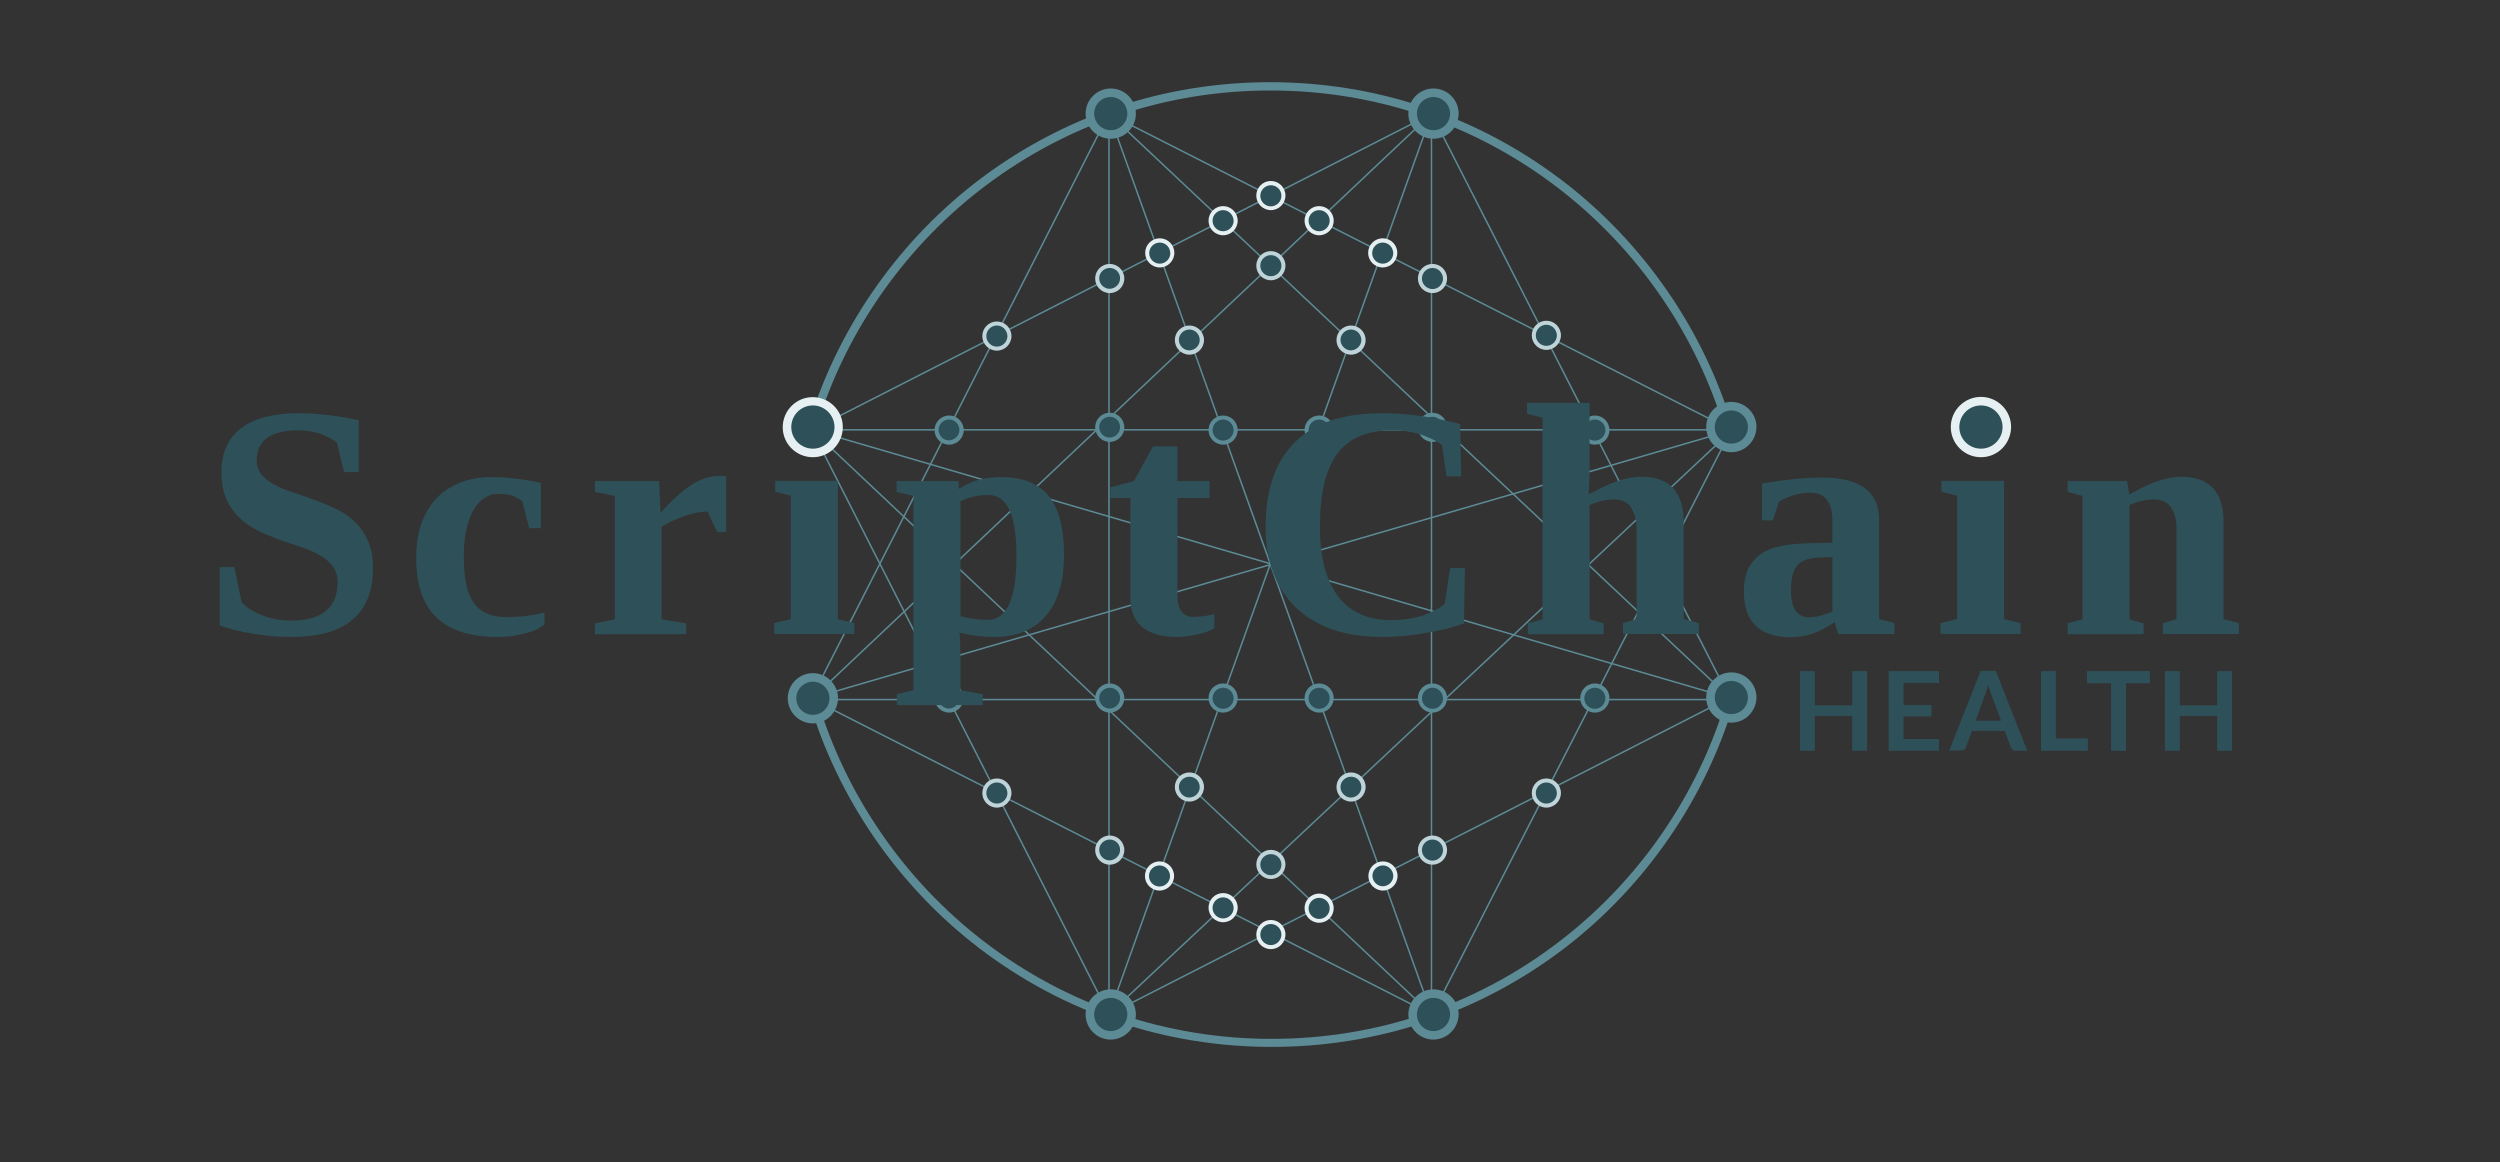 <svg xmlns="http://www.w3.org/2000/svg" xml:space="preserve" id="Layer_1" x="0" y="0" version="1.1" viewBox="0 0 994.6 462.4"><rect x="0" y="0" width="994.6" height="462.4" fill="#333333" stroke="none"/><style>.st1{fill:#5c8b96}.st2{fill:#2e5159}.st3{fill:#bfd4d9}.st4{fill:#e6f0f2}</style><g id="Expanded"><path d="M686.4 171.8c-11.2-38.4-34.9-72.9-66.9-97.3C586.5 49.3 547 36 505.4 36c-41 0-80 13-112.8 37.5-31.7 23.7-55.6 57.4-67.3 95l-3.2-1c11.9-38.2 36.2-72.6 68.4-96.7 33.3-24.9 73-38.1 114.8-38.1 42.4 0 82.5 13.5 116.2 39.1 32.5 24.8 56.7 59.9 68.1 99l-3.2 1zM506 416.5c-42.4 0-82.5-13.5-116.2-39.1-32.5-24.8-56.7-59.9-68.1-99l3.2-.9c11.2 38.4 34.9 72.9 66.9 97.3 33 25.2 72.5 38.5 114.1 38.5 41.7 0 81.2-13.3 114.3-38.6 32-24.4 55.8-59.1 66.9-97.5l3.2.9c-11.3 39.1-35.5 74.4-68.1 99.3-33.5 25.5-73.8 39.1-116.2 39.1z" class="st1"/><path d="M322.261 278.018h365.4v.6h-365.4zM440.952 45.457l.41-.437 246.847 232.21-.411.437z" class="st1"/><path d="m569.263 45.355.535-.272 118.48 232.22-.534.274z" class="st1"/><path d="m322.97 171.244.17-.576 365.013 106.737-.168.576z" class="st1"/><path d="m441.019 403.301 246.919-125.98.272.535-246.919 125.98zM322.54 277.565l366.47-106.747.168.576-366.47 106.747z" class="st1"/><path d="m322.563 278.214.272-.535 246.942 125.715-.273.534z" class="st1"/><path d="M322.456 277.833 440.87 45.129l.535.272L322.99 278.105z" class="st1"/><path d="M440.9 45.3h.6v358.3h-.6z" class="st1"/><path d="m440.922 45.324.565-.202L569.86 403.42l-.565.202z" class="st1"/><path d="m441.059 45.608.271-.535 247.807 125.78-.272.534z" class="st1"/><path d="M322.886 170.794 569.448 44.996l.273.535L323.16 171.329z" class="st1"/><path d="M322.872 277.72 569.275 45.043l.412.436-246.403 232.677z" class="st1"/><path d="M440.896 403.474 569.27 45.177l.565.203L441.46 403.677z" class="st1"/><path d="M569.2 45.3h.6v358.3h-.6z" class="st1"/><path d="m569.462 403.55 119.071-232.706.534.274-119.071 232.705z" class="st1"/><path d="m322.759 171.226.411-.437 246.553 232.519-.412.436z" class="st1"/><path d="M440.93 403.318 688.922 170.87l.41.438-247.991 232.448z" class="st1"/><path d="m322.72 171.197.534-.272 118.244 232.567-.535.271z" class="st1"/><path d="M323 170.7h366.1v.6H323z" class="st1"/><circle cx="634.5" cy="277.7" r="5" class="st2"/><path d="M634.5 283.5c-3.2 0-5.8-2.6-5.8-5.8 0-3.2 2.6-5.8 5.8-5.8 3.2 0 5.8 2.6 5.8 5.8 0 3.2-2.6 5.8-5.8 5.8zm0-9.9c-2.3 0-4.2 1.9-4.2 4.2 0 2.3 1.9 4.2 4.2 4.2 2.3 0 4.2-1.9 4.2-4.2 0-2.4-1.9-4.2-4.2-4.2z" class="st1"/><circle cx="524.8" cy="171.1" r="5" class="st2"/><path d="M524.8 176.9c-3.2 0-5.8-2.6-5.8-5.8s2.6-5.8 5.8-5.8c3.2 0 5.8 2.6 5.8 5.8 0 3.2-2.6 5.8-5.8 5.8zm0-10c-2.3 0-4.2 1.9-4.2 4.2 0 2.3 1.9 4.2 4.2 4.2 2.3 0 4.2-1.9 4.2-4.2 0-2.3-1.9-4.2-4.2-4.2z" class="st1"/><circle cx="377.6" cy="277.7" r="5" class="st2"/><path d="M377.6 283.5c-3.2 0-5.8-2.6-5.8-5.8 0-3.2 2.6-5.8 5.8-5.8 3.2 0 5.8 2.6 5.8 5.8 0 3.2-2.6 5.8-5.8 5.8zm0-9.9c-2.3 0-4.2 1.9-4.2 4.1 0 2.3 1.9 4.2 4.1 4.2 2.3 0 4.2-1.9 4.2-4.1 0-2.4-1.8-4.2-4.1-4.2z" class="st1"/><circle cx="486.6" cy="277.7" r="5" class="st2"/><path d="M486.6 283.5c-3.2 0-5.8-2.6-5.8-5.8s2.6-5.8 5.8-5.8 5.8 2.6 5.8 5.8c0 3.2-2.6 5.8-5.8 5.8zm0-9.9c-2.3 0-4.2 1.9-4.2 4.2 0 2.3 1.9 4.2 4.2 4.2 2.3 0 4.2-1.9 4.2-4.2-.1-2.4-1.9-4.2-4.2-4.2z" class="st1"/><circle cx="524.8" cy="277.7" r="5" class="st2"/><path d="M524.8 283.5c-3.2 0-5.8-2.6-5.8-5.8 0-3.2 2.6-5.8 5.8-5.8 3.2 0 5.8 2.6 5.8 5.8 0 3.2-2.5 5.8-5.8 5.8zm0-9.9c-2.3 0-4.2 1.9-4.2 4.2 0 2.3 1.9 4.2 4.2 4.2 2.3 0 4.2-1.9 4.2-4.2 0-2.4-1.9-4.2-4.2-4.2z" class="st1"/><circle cx="569.9" cy="170" r="5" class="st2"/><path d="M569.9 175.8c-3.2 0-5.8-2.6-5.8-5.8s2.6-5.8 5.8-5.8c3.2 0 5.8 2.6 5.8 5.8 0 3.2-2.6 5.8-5.8 5.8zm0-10c-2.3 0-4.2 1.9-4.2 4.2 0 2.3 1.9 4.2 4.2 4.2 2.3 0 4.2-1.9 4.2-4.2-.1-2.3-1.9-4.2-4.2-4.2z" class="st1"/><circle cx="441.5" cy="110.8" r="5" class="st2"/><path d="M441.5 116.6c-3.2 0-5.8-2.6-5.8-5.8 0-3.2 2.6-5.8 5.8-5.8 3.2 0 5.8 2.6 5.8 5.8 0 3.2-2.6 5.8-5.8 5.8zm0-10c-2.3 0-4.2 1.9-4.2 4.1 0 2.3 1.9 4.2 4.1 4.2 2.3 0 4.2-1.9 4.2-4.1.1-2.3-1.8-4.2-4.1-4.2z" class="st3"/><circle cx="461.4" cy="100.6" r="5" class="st2"/><path d="M461.4 106.4c-3.2 0-5.8-2.6-5.8-5.8s2.6-5.8 5.8-5.8c3.2 0 5.8 2.6 5.8 5.8 0 3.2-2.6 5.8-5.8 5.8zm0-9.9c-2.3 0-4.2 1.9-4.2 4.2s1.9 4.2 4.2 4.2c2.3 0 4.2-1.9 4.2-4.2-.1-2.4-1.9-4.2-4.2-4.2z" class="st4"/><circle cx="550.1" cy="100.6" r="5" class="st2"/><path d="M550.1 106.4c-3.2 0-5.8-2.6-5.8-5.8 0-3.2 2.6-5.8 5.8-5.8 3.2 0 5.8 2.6 5.8 5.8 0 3.2-2.6 5.8-5.8 5.8zm0-9.9c-2.3 0-4.2 1.9-4.2 4.2s1.9 4.2 4.2 4.2c2.3 0 4.2-1.9 4.2-4.2-.1-2.4-1.9-4.2-4.2-4.2z" class="st4"/><circle cx="486.6" cy="87.8" r="5" class="st2"/><path d="M486.6 93.6c-3.2 0-5.8-2.6-5.8-5.8s2.6-5.8 5.8-5.8 5.8 2.6 5.8 5.8c0 3.2-2.6 5.8-5.8 5.8zm0-10c-2.3 0-4.2 1.9-4.2 4.2s1.9 4.2 4.2 4.2c2.3 0 4.2-1.9 4.2-4.2-.1-2.3-1.9-4.2-4.2-4.2z" class="st4"/><circle cx="524.8" cy="87.8" r="5" class="st2"/><path d="M524.8 93.6c-3.2 0-5.8-2.6-5.8-5.8 0-3.2 2.6-5.8 5.8-5.8 3.2 0 5.8 2.6 5.8 5.8 0 3.2-2.6 5.8-5.8 5.8zm0-10c-2.3 0-4.2 1.9-4.2 4.2s1.9 4.2 4.2 4.2c2.3 0 4.2-1.9 4.2-4.2 0-2.3-1.9-4.2-4.2-4.2z" class="st4"/><circle cx="396.6" cy="133.7" r="5" class="st2"/><path d="M396.6 139.5c-3.2 0-5.8-2.6-5.8-5.8 0-3.2 2.6-5.8 5.8-5.8 3.2 0 5.8 2.6 5.8 5.8 0 3.2-2.6 5.8-5.8 5.8zm0-10c-2.3 0-4.2 1.9-4.2 4.2s1.9 4.2 4.2 4.2c2.3 0 4.2-1.9 4.2-4.2-.1-2.3-1.9-4.2-4.2-4.2z" class="st3"/><circle cx="486.6" cy="171.1" r="5" class="st2"/><path d="M486.6 176.9c-3.2 0-5.8-2.6-5.8-5.8 0-3.2 2.6-5.8 5.8-5.8 3.2 0 5.8 2.6 5.8 5.8 0 3.2-2.6 5.8-5.8 5.8zm0-10c-2.3 0-4.2 1.9-4.2 4.2 0 2.3 1.9 4.2 4.2 4.2 2.3 0 4.2-1.9 4.2-4.2-.1-2.3-1.9-4.2-4.2-4.2z" class="st1"/><circle cx="441.5" cy="277.7" r="5" class="st2"/><path d="M441.5 283.5c-3.2 0-5.8-2.6-5.8-5.8 0-3.2 2.6-5.8 5.8-5.8 3.2 0 5.8 2.6 5.8 5.8 0 3.2-2.6 5.8-5.8 5.8zm0-9.9c-2.3 0-4.2 1.9-4.2 4.1 0 2.3 1.9 4.2 4.1 4.2 2.3 0 4.2-1.9 4.2-4.1.1-2.4-1.8-4.2-4.1-4.2z" class="st1"/><circle cx="569.9" cy="277.7" r="5" class="st2"/><path d="M569.9 283.5c-3.2 0-5.8-2.6-5.8-5.8 0-3.2 2.6-5.8 5.8-5.8 3.2 0 5.8 2.6 5.8 5.8 0 3.2-2.6 5.8-5.8 5.8zm0-9.9c-2.3 0-4.2 1.9-4.2 4.2 0 2.3 1.9 4.2 4.2 4.2 2.3 0 4.2-1.9 4.2-4.2-.1-2.4-1.9-4.2-4.2-4.2z" class="st1"/><circle cx="441.5" cy="170" r="5" class="st2"/><path d="M441.5 175.8c-3.2 0-5.8-2.6-5.8-5.8 0-3.2 2.6-5.8 5.8-5.8 3.2 0 5.8 2.6 5.8 5.8 0 3.2-2.6 5.8-5.8 5.8zm0-10c-2.3 0-4.2 1.9-4.2 4.1 0 2.3 1.9 4.2 4.1 4.2 2.3 0 4.2-1.9 4.2-4.1.1-2.3-1.8-4.2-4.1-4.2z" class="st1"/><circle cx="377.6" cy="171.1" r="5" class="st2"/><path d="M377.6 176.9c-3.2 0-5.8-2.6-5.8-5.8 0-3.2 2.6-5.8 5.8-5.8 3.2 0 5.8 2.6 5.8 5.8 0 3.2-2.6 5.8-5.8 5.8zm0-10c-2.3 0-4.2 1.9-4.2 4.1 0 2.3 1.9 4.2 4.1 4.2s4.2-1.9 4.2-4.1c0-2.3-1.8-4.2-4.1-4.2z" class="st1"/><circle cx="634.5" cy="171.1" r="5" class="st2"/><path d="M634.5 176.9c-3.2 0-5.8-2.6-5.8-5.8 0-3.2 2.6-5.8 5.8-5.8 3.2 0 5.8 2.6 5.8 5.8 0 3.2-2.6 5.8-5.8 5.8zm0-10c-2.3 0-4.2 1.9-4.2 4.2 0 2.3 1.9 4.2 4.2 4.2 2.3 0 4.2-1.9 4.2-4.2 0-2.3-1.9-4.2-4.2-4.2z" class="st1"/><circle cx="615.2" cy="133.4" r="5" class="st2"/><path d="M615.2 139.2c-3.2 0-5.8-2.6-5.8-5.8 0-3.2 2.6-5.8 5.8-5.8 3.2 0 5.8 2.6 5.8 5.8 0 3.2-2.6 5.8-5.8 5.8zm0-10c-2.3 0-4.2 1.9-4.2 4.2s1.9 4.2 4.2 4.2c2.3 0 4.2-1.9 4.2-4.2-.1-2.3-1.9-4.2-4.2-4.2z" class="st3"/><circle cx="615.2" cy="315.5" r="5" class="st2"/><path d="M615.2 321.3c-3.2 0-5.8-2.6-5.8-5.8 0-3.2 2.6-5.8 5.8-5.8s5.8 2.6 5.8 5.8c0 3.2-2.6 5.8-5.8 5.8zm0-10c-2.3 0-4.2 1.9-4.2 4.2 0 2.3 1.9 4.2 4.2 4.2 2.3 0 4.2-1.9 4.2-4.2-.1-2.3-1.9-4.2-4.2-4.2z" class="st3"/><circle cx="396.6" cy="315.5" r="5" class="st2"/><path d="M396.6 321.3c-3.2 0-5.8-2.6-5.8-5.8 0-3.2 2.6-5.8 5.8-5.8 3.2 0 5.8 2.6 5.8 5.8 0 3.2-2.6 5.8-5.8 5.8zm0-10c-2.3 0-4.2 1.9-4.2 4.2 0 2.3 1.9 4.2 4.2 4.2 2.3 0 4.2-1.9 4.2-4.2-.1-2.3-1.9-4.2-4.2-4.2z" class="st3"/><circle cx="569.9" cy="110.8" r="5" class="st2"/><path d="M569.9 116.6c-3.2 0-5.8-2.6-5.8-5.8 0-3.2 2.6-5.8 5.8-5.8s5.8 2.6 5.8 5.8c0 3.2-2.6 5.8-5.8 5.8zm0-10c-2.3 0-4.2 1.9-4.2 4.2s1.9 4.2 4.2 4.2c2.3 0 4.2-1.9 4.2-4.2-.1-2.3-1.9-4.2-4.2-4.2z" class="st3"/><circle cx="505.6" cy="105.7" r="5" class="st2"/><path d="M505.6 111.5c-3.2 0-5.8-2.6-5.8-5.8s2.6-5.8 5.8-5.8c3.2 0 5.8 2.6 5.8 5.8 0 3.2-2.6 5.8-5.8 5.8zm0-10c-2.3 0-4.2 1.9-4.2 4.2s1.9 4.2 4.2 4.2c2.3 0 4.2-1.9 4.2-4.2 0-2.3-1.9-4.2-4.2-4.2z" class="st3"/><circle cx="505.6" cy="77.8" r="5" class="st2"/><path d="M505.6 83.6c-3.2 0-5.8-2.6-5.8-5.8 0-3.2 2.6-5.8 5.8-5.8 3.2 0 5.8 2.6 5.8 5.8 0 3.2-2.6 5.8-5.8 5.8zm0-9.9c-2.3 0-4.2 1.9-4.2 4.2s1.9 4.2 4.2 4.2c2.3 0 4.2-1.9 4.2-4.2 0-2.4-1.9-4.2-4.2-4.2z" class="st4"/><circle cx="505.6" cy="371.8" r="5" class="st2"/><path d="M505.6 377.6c-3.2 0-5.8-2.6-5.8-5.8 0-3.2 2.6-5.8 5.8-5.8 3.2 0 5.8 2.6 5.8 5.8 0 3.2-2.6 5.8-5.8 5.8zm0-10c-2.3 0-4.2 1.9-4.2 4.2 0 2.3 1.9 4.2 4.2 4.2 2.3 0 4.2-1.9 4.2-4.2 0-2.3-1.9-4.2-4.2-4.2z" class="st4"/><circle cx="505.6" cy="343.9" r="5" class="st2"/><path d="M505.6 349.7c-3.2 0-5.8-2.6-5.8-5.8 0-3.2 2.6-5.8 5.8-5.8 3.2 0 5.8 2.6 5.8 5.8 0 3.2-2.6 5.8-5.8 5.8zm0-9.9c-2.3 0-4.2 1.9-4.2 4.2s1.9 4.2 4.2 4.2c2.3 0 4.2-1.9 4.2-4.2 0-2.4-1.9-4.2-4.2-4.2z" class="st3"/><circle cx="441.5" cy="338.2" r="5" class="st2"/><path d="M441.5 344c-3.2 0-5.8-2.6-5.8-5.8 0-3.2 2.6-5.8 5.8-5.8 3.2 0 5.8 2.6 5.8 5.8 0 3.2-2.6 5.8-5.8 5.8zm0-10c-2.3 0-4.2 1.9-4.2 4.1 0 2.3 1.9 4.2 4.1 4.2s4.2-1.9 4.2-4.1c.1-2.3-1.8-4.2-4.1-4.2z" class="st3"/><circle cx="473.2" cy="313.1" r="5" class="st2"/><path d="M473.2 318.9c-3.2 0-5.8-2.6-5.8-5.8 0-3.2 2.6-5.8 5.8-5.8 3.2 0 5.8 2.6 5.8 5.8 0 3.2-2.6 5.8-5.8 5.8zm0-9.9c-2.3 0-4.2 1.9-4.2 4.1s1.9 4.2 4.1 4.2c2.3 0 4.2-1.9 4.2-4.1 0-2.4-1.8-4.2-4.1-4.2z" class="st3"/><circle cx="537.5" cy="313.1" r="5" class="st2"/><path d="M537.5 318.9c-3.2 0-5.8-2.6-5.8-5.8 0-3.2 2.6-5.8 5.8-5.8 3.2 0 5.8 2.6 5.8 5.8 0 3.2-2.6 5.8-5.8 5.8zm0-9.9c-2.3 0-4.2 1.9-4.2 4.1s1.9 4.2 4.1 4.2c2.3 0 4.2-1.9 4.2-4.1 0-2.4-1.8-4.2-4.1-4.2z" class="st3"/><circle cx="473.2" cy="135.3" r="5" class="st2"/><path d="M473.2 141.1c-3.2 0-5.8-2.6-5.8-5.8 0-3.2 2.6-5.8 5.8-5.8 3.2 0 5.8 2.6 5.8 5.8 0 3.2-2.6 5.8-5.8 5.8zm0-10c-2.3 0-4.2 1.9-4.2 4.1s1.9 4.2 4.1 4.2c2.3 0 4.2-1.9 4.2-4.1 0-2.3-1.8-4.2-4.1-4.2z" class="st3"/><circle cx="537.5" cy="135.3" r="5" class="st2"/><path d="M537.5 141.1c-3.2 0-5.8-2.6-5.8-5.8 0-3.2 2.6-5.8 5.8-5.8 3.2 0 5.8 2.6 5.8 5.8 0 3.2-2.6 5.8-5.8 5.8zm0-10c-2.3 0-4.2 1.9-4.2 4.1s1.9 4.2 4.1 4.2 4.2-1.9 4.2-4.1c0-2.3-1.8-4.2-4.1-4.2z" class="st3"/><circle cx="569.9" cy="338.2" r="5" class="st2"/><path d="M569.9 344c-3.2 0-5.8-2.6-5.8-5.8 0-3.2 2.6-5.8 5.8-5.8s5.8 2.6 5.8 5.8c0 3.2-2.6 5.8-5.8 5.8zm0-10c-2.3 0-4.2 1.9-4.2 4.2s1.9 4.2 4.2 4.2c2.3 0 4.2-1.9 4.2-4.2 0-2.3-1.9-4.2-4.2-4.2z" class="st3"/><circle cx="550.2" cy="348.5" r="5" class="st2"/><path d="M550.2 354.3c-3.2 0-5.8-2.6-5.8-5.8 0-3.2 2.6-5.8 5.8-5.8 3.2 0 5.8 2.6 5.8 5.8 0 3.2-2.6 5.8-5.8 5.8zm0-10c-2.3 0-4.2 1.9-4.2 4.1s1.9 4.2 4.1 4.2c2.3 0 4.2-1.9 4.2-4.1 0-2.3-1.9-4.2-4.1-4.2z" class="st4"/><circle cx="524.8" cy="361.3" r="5" class="st2"/><path d="M524.8 367.1c-3.2 0-5.8-2.6-5.8-5.8 0-3.2 2.6-5.8 5.8-5.8s5.8 2.6 5.8 5.8c0 3.2-2.5 5.8-5.8 5.8zm0-9.9c-2.3 0-4.2 1.9-4.2 4.2 0 2.3 1.9 4.2 4.2 4.2 2.3 0 4.2-1.9 4.2-4.2 0-2.4-1.9-4.2-4.2-4.2z" class="st4"/><circle cx="486.6" cy="361.1" r="5" class="st2"/><path d="M486.6 366.9c-3.2 0-5.8-2.6-5.8-5.8 0-3.2 2.6-5.8 5.8-5.8 3.2 0 5.8 2.6 5.8 5.8 0 3.2-2.6 5.8-5.8 5.8zm0-9.9c-2.3 0-4.2 1.9-4.2 4.2 0 2.3 1.9 4.2 4.2 4.2 2.3 0 4.2-1.9 4.2-4.2-.1-2.4-1.9-4.2-4.2-4.2z" class="st4"/><circle cx="461.3" cy="348.5" r="5" class="st2"/><path d="M461.3 354.3c-3.2 0-5.8-2.6-5.8-5.8 0-3.2 2.6-5.8 5.8-5.8 3.2 0 5.8 2.6 5.8 5.8 0 3.2-2.6 5.8-5.8 5.8zm0-10c-2.3 0-4.2 1.9-4.2 4.2s1.9 4.2 4.2 4.2c2.3 0 4.2-1.9 4.2-4.2-.1-2.3-1.9-4.2-4.2-4.2z" class="st4"/><circle cx="323.4" cy="277.8" r="8.3" class="st2"/><path d="M323.4 287.8c-5.5 0-10-4.5-10-10s4.5-10 10-10 10 4.5 10 10c-.1 5.5-4.5 10-10 10zm0-16.6c-3.7 0-6.6 3-6.6 6.6 0 3.7 3 6.6 6.6 6.6 3.7 0 6.6-3 6.6-6.6 0-3.6-3-6.6-6.6-6.6z" class="st1"/><circle cx="570.3" cy="45.3" r="8.3" class="st2"/><path d="M570.3 55.2c-5.5 0-10-4.5-10-10s4.5-10 10-10 10 4.5 10 10c-.1 5.6-4.5 10-10 10zm0-16.6c-3.7 0-6.6 3-6.6 6.6 0 3.7 3 6.6 6.6 6.6 3.7 0 6.6-3 6.6-6.6 0-3.6-3-6.6-6.6-6.6z" class="st1"/><circle cx="688.8" cy="170" r="8.3" class="st2"/><path d="M688.8 179.9c-5.5 0-10-4.5-10-10s4.5-10 10-10 10 4.5 10 10c-.1 5.5-4.5 10-10 10zm0-16.6c-3.7 0-6.6 3-6.6 6.6 0 3.7 3 6.6 6.6 6.6 3.7 0 6.6-3 6.6-6.6 0-3.6-3-6.6-6.6-6.6z" class="st1"/><circle cx="570.3" cy="403.6" r="8.3" class="st2"/><path d="M570.3 413.6c-5.5 0-10-4.5-10-10s4.5-10 10-10 10 4.5 10 10c-.1 5.5-4.5 9.9-10 10zm0-16.6c-3.7 0-6.6 3-6.6 6.6 0 3.7 3 6.6 6.6 6.6s6.6-3 6.6-6.6c0-3.7-3-6.6-6.6-6.6z" class="st1"/><circle cx="441.9" cy="403.6" r="8.3" class="st2"/><path d="M441.9 413.6c-5.5 0-10-4.5-10-10s4.5-10 10-10 10 4.5 10 10-4.5 9.9-10 10zm0-16.6c-3.7 0-6.6 3-6.6 6.6 0 3.7 3 6.6 6.6 6.6s6.6-3 6.6-6.6c0-3.7-2.9-6.6-6.6-6.6z" class="st1"/><circle cx="441.9" cy="45.3" r="8.3" class="st2"/><path d="M441.9 55.2c-5.5 0-10-4.5-10-10s4.5-10 10-10 10 4.5 10 10c0 5.6-4.5 10-10 10zm0-16.6c-3.7 0-6.6 3-6.6 6.6s3 6.6 6.6 6.6c3.7 0 6.6-3 6.6-6.6 0-3.6-2.9-6.6-6.6-6.6z" class="st1"/><circle cx="688.8" cy="277.5" r="8.3" class="st2"/><path d="M688.8 287.5c-5.5 0-10-4.5-10-10s4.5-10 10-10 10 4.5 10 10c-.1 5.5-4.5 10-10 10zm0-16.6c-3.7 0-6.6 3-6.6 6.6s3 6.6 6.6 6.6c3.7 0 6.6-3 6.6-6.6 0-3.6-3-6.6-6.6-6.6z" class="st1"/><path d="M87.5 225.6h5.7l2.9 13.9c1.8 2.1 4.6 3.9 8.2 5.3 3.6 1.4 7.5 2.1 11.4 2.1 12.4 0 18.6-5.1 18.6-15.3.1-3.1-1.2-6-3.5-8.1-2.3-2.2-6-4.2-11.1-5.9-7.4-2.4-12.7-4.4-16-6-3.3-1.5-6-3.3-8.2-5.4-2.3-2.1-4.1-4.7-5.4-7.5-1.3-3-2-6.6-2-10.9 0-7.6 2.6-13.4 7.8-17.4 5.2-4 12.8-6 22.8-6 7.2 0 15.3.9 24 2.8v20.6h-5.8L134 176c-4.4-3.2-9.5-4.8-15.4-4.8-5.3 0-9.4 1-12.2 2.9-2.8 2-4.3 5-4.3 9 0 2.9 1.2 5.4 3.6 7.4 2.4 2 6.1 3.9 11.1 5.5 9.9 3.2 16.6 6 20.3 8.4 3.7 2.4 6.5 5.4 8.4 8.9 1.9 3.5 2.9 7.7 2.9 12.5 0 18.4-10.8 27.6-32.5 27.6-5.1 0-10.1-.4-15.2-1.3-5.1-.8-9.6-1.9-13.3-3.3v-23.2zm129 22.9c-1.9 1.6-4.6 2.8-8 3.6-3.5.9-7 1.3-10.6 1.3-10.8 0-18.9-2.6-24.3-7.8s-8.1-13.2-8-23.9c0-6.7 1.2-12.4 3.7-17.2 2.4-4.8 5.9-8.4 10.4-10.9s9.8-3.8 15.8-3.8 12.6.8 19.7 2.3v18h-4.7l-2.7-10.7c-1.3-1-2.8-1.8-4.3-2.3-1.4-.4-3.3-.6-5.6-.6-2.5 0-4.8 1-6.9 3-2.1 2-3.7 4.9-4.8 8.6-1.1 3.7-1.7 8.1-1.7 13.2 0 8.7 1.3 14.9 4 18.6 2.7 3.7 7 5.6 12.8 5.6 5.9 0 11-.6 15.3-1.9v4.9zm46.3-44.5c4.7-5.2 8.8-8.9 12.5-11.2 3.7-2.3 7.1-3.4 10.1-3.4h3.5v22.2h-3.6l-3.8-8.1c-2.7 0-5.8.6-9.2 1.8-3.2 1.1-6.2 2.5-9.1 4.2v36.9l9.8 1.6v4.3h-36.3V248l7.9-1.6v-49.1l-7.9-1.6v-4.3h25.5l.6 12.6zm70.4 42.3 6.7 1.6v4.3H308v-4.3l6.6-1.6v-49.1l-6.2-1.6v-4.3h24.9v55zm-19.3-76.1c0-2.8 1-5.2 2.9-7 1.9-1.9 4.4-2.9 7-2.8 5.4 0 9.9 4.3 9.9 9.8v.1c0 2.6-1 5.2-2.8 7-1.9 2-4.2 2.9-7 2.9-2.6 0-5.2-1-7-2.9-2.1-2-3-4.3-3-7.1zm67.6 24.3c4.6-3.1 10.2-4.7 16.8-4.7 8.4 0 14.7 2.5 18.8 7.4 4.1 5 6.2 12.8 6.2 23.5 0 10.6-2.4 18.7-7.2 24.3-4.8 5.6-11.7 8.4-20.6 8.4-4.7 0-9.3-.6-13.8-1.7.3 2.8.4 6 .4 9.6v13.3l8.9 1.6v4.3h-34.2v-4.3l6.6-1.6v-77.3l-6.7-1.6v-4.3h24.6l.2 3.1zm22.9 26.6c0-16.1-3.7-24.2-11.2-24.2-3.8 0-7.6.8-11.1 2.5v45.8c3.6.9 7.2 1.4 10.9 1.4 7.6 0 11.4-8.5 11.4-25.5zm63.6 32.3c-5.8 0-10.3-1.3-13.5-3.9-3.2-2.6-4.7-6.4-4.8-11.4v-40h-8v-4.2l9.4-2.5 7.6-13.8h9.7v13.8h12.8v6.7h-12.8V237c0 2.8.6 4.9 1.7 6.3 1.1 1.4 2.8 2.2 4.6 2.1 2.3 0 5.1-.3 8.4-1v5.5c-1.3.9-3.5 1.7-6.6 2.5-2.8.6-5.6 1-8.5 1zm81.7 0c-14.5 0-25.9-3.9-34-11.6-8.1-7.7-12.2-18.4-12.2-32.1 0-14.8 3.9-26.1 11.7-33.8 7.8-7.7 19.3-11.5 34.5-11.5 10 0 20.4 1.4 31.2 4.3l.4 20.8h-5.8l-1.8-12.5c-5.7-3.9-12.3-5.8-19.8-5.8-10 0-17.3 3.1-21.9 9.3-4.6 6.2-6.9 15.9-6.9 29 0 12.1 2.4 21.3 7.2 27.7 4.8 6.3 11.8 9.5 21.1 9.5 4.9 0 9.1-.6 12.8-1.9 3.6-1.3 6.5-2.8 8.6-4.6l2.1-14.2h5.9l-.4 22c-3.9 1.5-8.9 2.8-15.1 3.8-6 1.1-11.8 1.6-17.6 1.6zm82.7-66.8c0 2.8-.1 6.2-.4 10.1l4.5-2.3c6.1-3.1 11.6-4.7 16.5-4.7 11.2 0 16.8 6 16.8 17.9v38.7l6.1 1.6v4.3h-30.2v-4.3l5.4-1.6v-36.1c0-3.6-.8-6.4-2.3-8.5s-3.7-3-6.6-3c-3.4 0-6.7.8-9.8 2.2v45.5l5.6 1.6v4.3h-30.2V248l5.9-1.6v-80.2l-6.2-1.6v-4.3h24.9v26.3zm92.4 3.4c15.2 0 22.8 5.6 22.8 16.8v39.5l6.1 1.6v4.3h-22.4l-1.4-4.7c-3.4 2.3-6.4 3.8-9.1 4.7-2.7.8-5.4 1.3-8.2 1.3-12.5 0-18.8-6-18.8-18.1 0-4.6.9-8.2 2.8-11 1.9-2.7 4.5-4.8 8-6.1 3.5-1.3 9-2.1 16.5-2.2l7.9-.2V207c0-7.3-3-11-9-11-3.6 0-7.7 1.1-12.2 3.4l-2.5 7.6H701v-14.7c6.5-1 11.3-1.6 14.4-1.9 3.1-.2 6.3-.4 9.4-.4zm4.2 31.6-5.4.2c-4.2.2-7.1 1.3-8.7 3.3-1.6 2-2.4 5.3-2.4 9.8 0 3.7.6 6.4 1.9 8.1s3 2.6 5 2.6c2.9 0 6.1-.8 9.6-2.3v-21.7zm68.2 24.7 6.7 1.6v4.3H772v-4.3l6.6-1.6v-49.1l-6.2-1.6v-4.3h24.9v55zm-19.4-76.1c0-2.8 1-5.2 2.9-7 1.9-1.9 4.4-2.9 7-2.8 5.4 0 9.9 4.3 9.9 9.8v.1c0 2.6-1 5.2-2.8 7-1.9 2-4.2 2.9-7 2.9-2.6 0-5.2-1-7-2.9-2-2-3-4.3-3-7.1zm69.3 26.5 4.4-2.3c6-3.1 11.5-4.7 16.3-4.7 11.2 0 16.8 6 16.8 17.9v38.7l6.1 1.6v4.3h-30.2v-4.3l5.4-1.6v-36.1c0-3.6-.8-6.4-2.3-8.5-1.5-2-3.7-3-6.6-3-3.4 0-6.7.8-9.8 2.2v45.5l5.6 1.6v4.3h-30.2V248l5.9-1.6v-49.1l-5.9-1.6v-4.3h23.6l.9 5.3z" class="st2"/><circle cx="323.4" cy="170" r="10.3" class="st2"/><path d="M323.4 181.9c-6.6 0-12-5.3-12-11.9 0-6.6 5.3-12 11.9-12 6.6 0 12 5.3 12 11.9 0 6.6-5.3 12-11.9 12zm0-20.6c-4.8 0-8.6 3.9-8.6 8.6 0 4.8 3.9 8.6 8.6 8.6 4.8 0 8.6-3.9 8.6-8.6 0-4.7-3.9-8.6-8.6-8.6z" class="st4"/><circle cx="788.1" cy="170" r="10.3" class="st2"/><path d="M788.1 181.9c-6.6 0-12-5.4-12-12s5.4-12 12-12 12 5.4 12 12c-.1 6.7-5.4 12-12 12zm0-20.6c-4.8 0-8.6 3.9-8.6 8.6 0 4.8 3.9 8.6 8.6 8.6 4.8 0 8.6-3.9 8.6-8.6 0-4.7-3.8-8.6-8.6-8.6z" class="st4"/></g><path d="M742.8 298.7h-5.9v-13.9H722v13.9h-5.9V267h5.9v13.6h14.9V267h5.9v31.7zm28.6-31.7v4.7h-14.1v8.8h11.1v4.5h-11.1v9h14.1v4.7h-20V267h20zm35.1 31.7H802c-.5 0-.9-.1-1.3-.4-.3-.3-.6-.6-.7-1l-2.4-6.5h-13.1l-2.4 6.5c-.1.3-.3.6-.7.9-.3.3-.8.4-1.3.4h-4.6l12.5-31.7h6l12.5 31.8zm-20.5-12h10.1l-3.9-10.5c-.2-.5-.4-1-.6-1.7-.2-.6-.4-1.3-.6-2.1l-.6 2.1c-.2.6-.4 1.2-.6 1.7l-3.8 10.5zm31.9 7.1h12.7v4.9H812V267h5.9v26.8zm37.4-26.8v4.8h-9.5v26.9h-5.9v-26.9h-9.6V267h25zm32.7 31.7h-5.9v-13.9h-14.9v13.9h-5.9V267h5.9v13.6h14.9V267h5.9v31.7z" class="st2"/></svg>